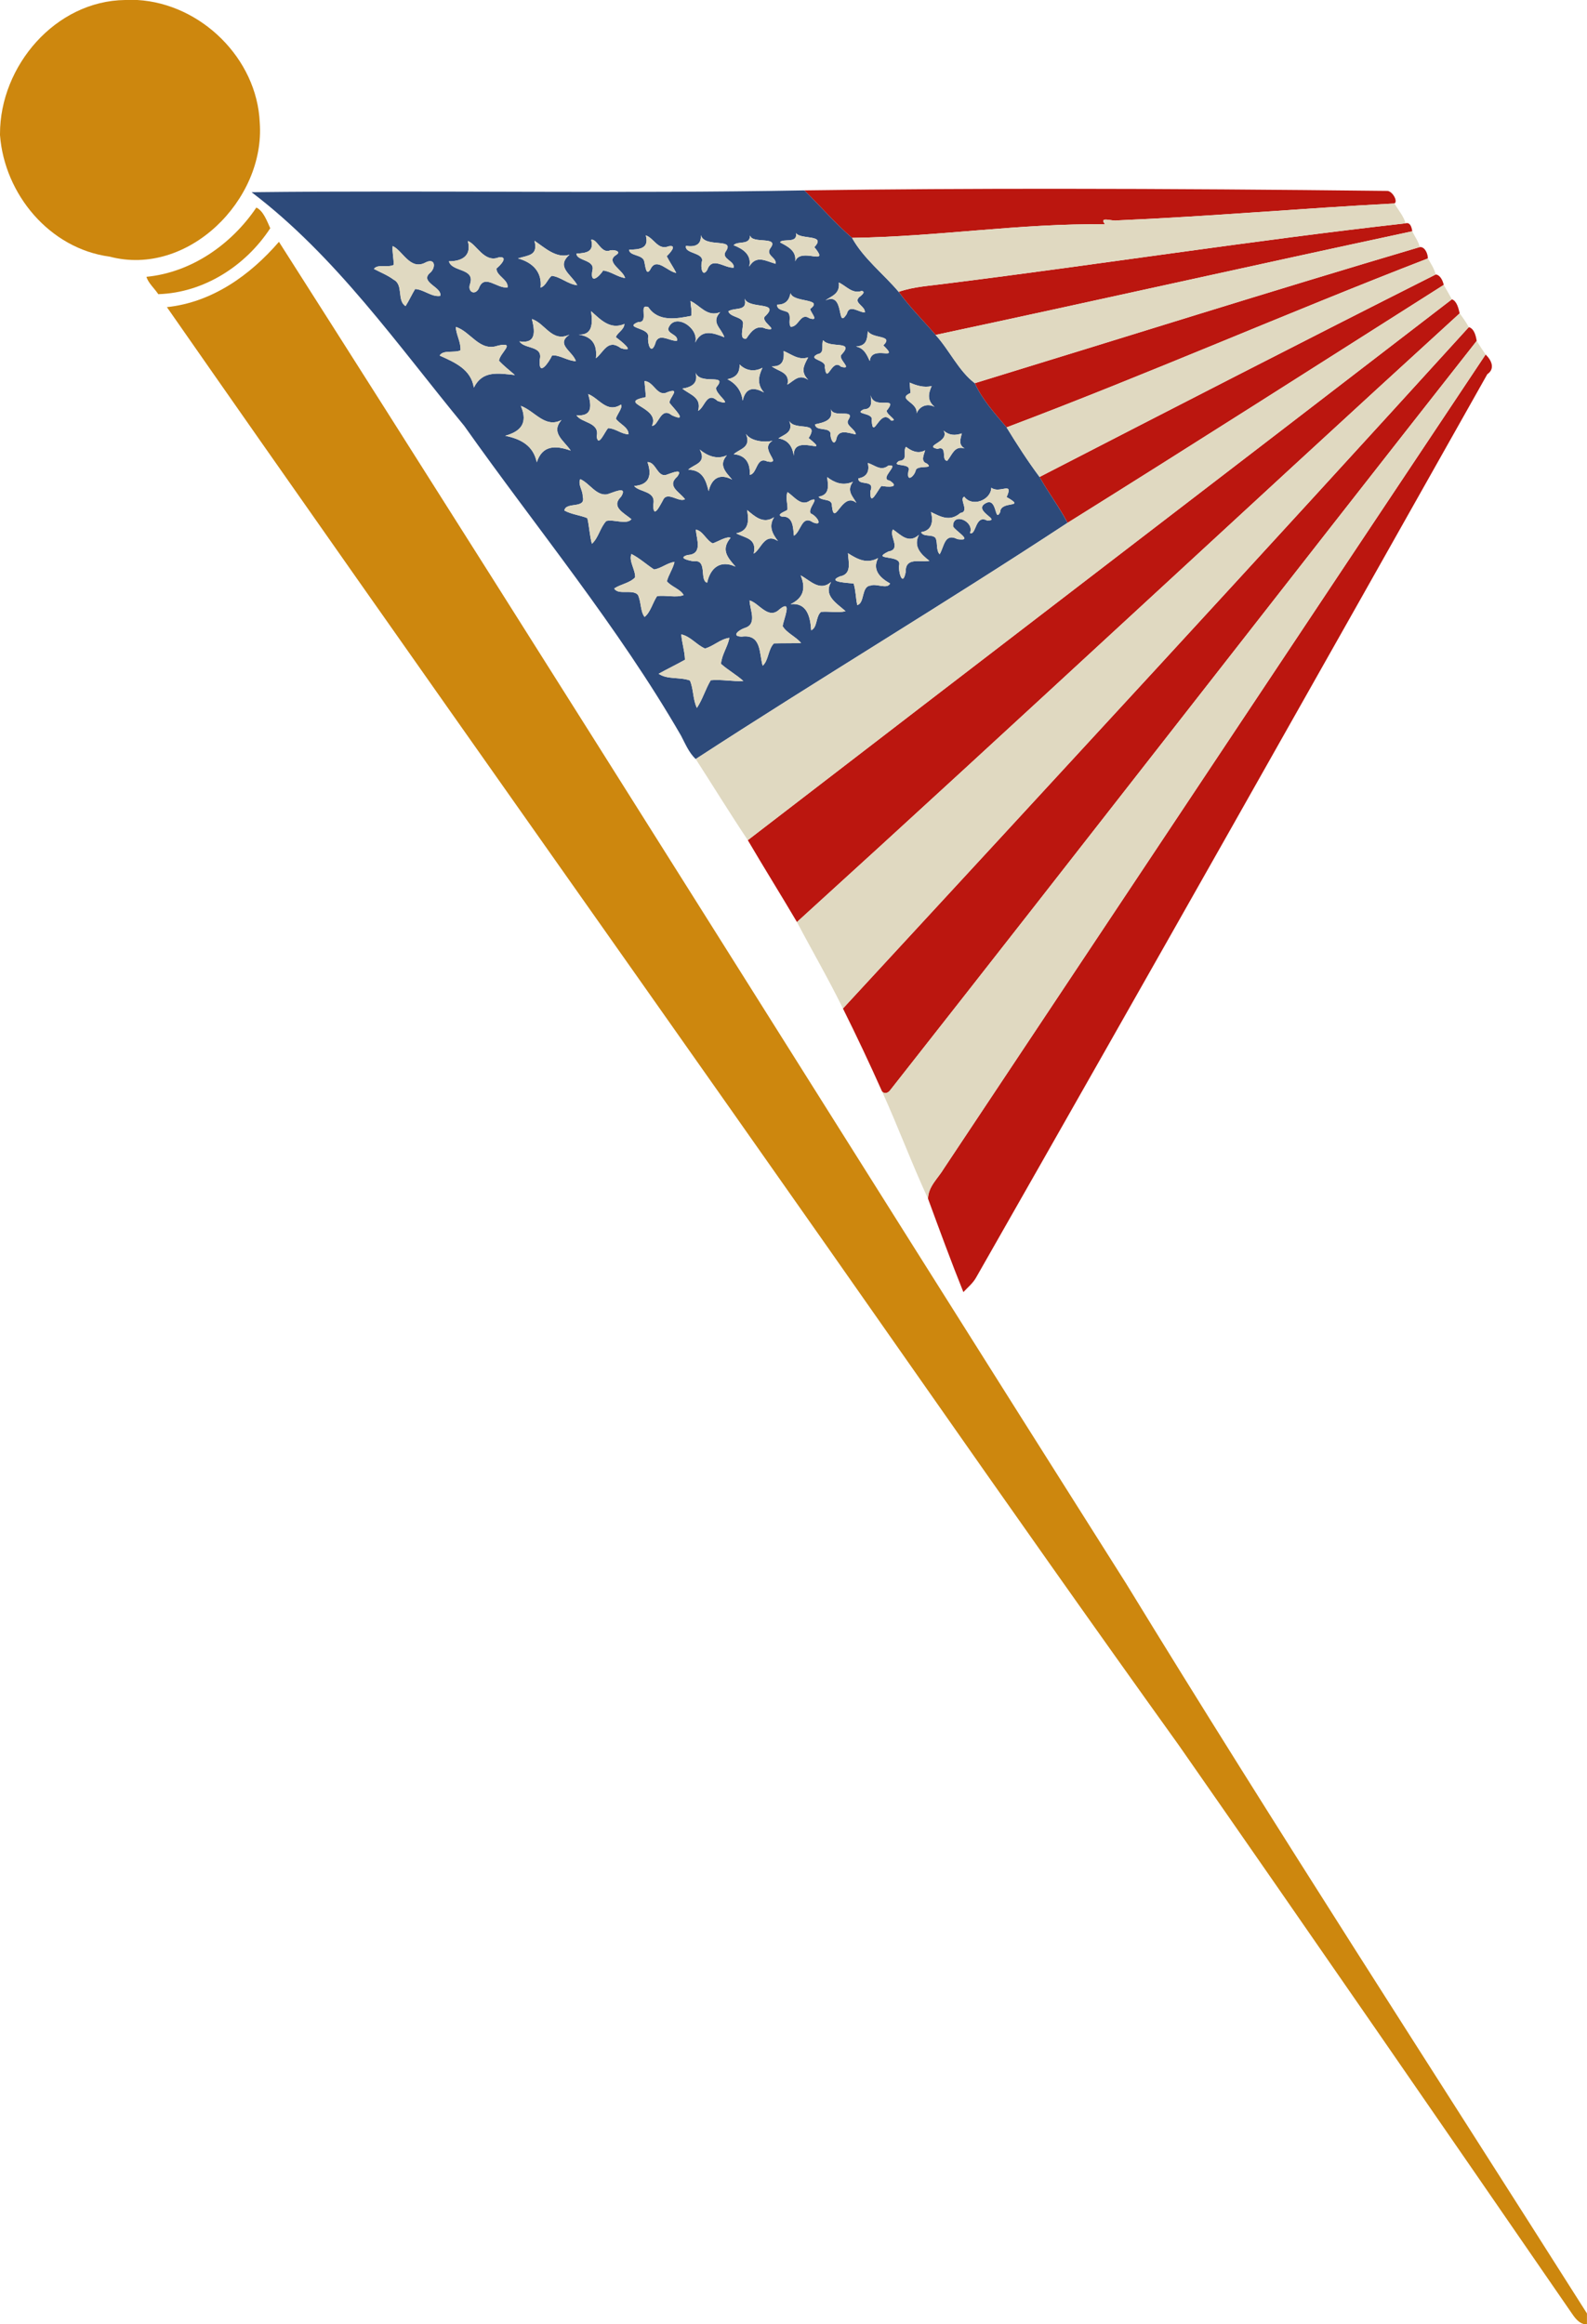 <?xml version="1.0" encoding="UTF-8" standalone="no"?>
<svg xmlns:rdf="http://www.w3.org/1999/02/22-rdf-syntax-ns#" xmlns="http://www.w3.org/2000/svg" height="1770pt" width="1209pt" version="1.1" xmlns:cc="http://creativecommons.org/ns#" xmlns:dc="http://purl.org/dc/elements/1.1/" viewBox="0 0 1209 1770">
<path d="m119.2 0c-66.401 0.762-119.25 62.837-119.2 127.47v1.17c4.25 56.33 47.3 108.07 104.41 115.68 74.6 19.7 148.36-54.1 142.94-127.6-2.58-60.97-55.93-113.22-116.53-116.72h-11.62zm124.9 197.61c-23.7 35.08-61.85 61.78-104.64 65.92 1.65 5.88 7.83 11.26 11.26 16.52 43.47-1.32 83.17-26.94 106.64-62.76-3.05-6.7-6.66-16.7-13.26-19.68zm21.51 32.64c-27.47 31.81-63.61 57.61-106.68 62.14 238.22 341.77 479.84 681.17 718.61 1022.6 81.07 115.8 162.46 231.5 244.86 346.3 125.2 179.5 249.4 359.7 373.6 539.9 3.1 4.5 6.4 9.6 11.9 11.3h3.3v-10.1c-146.7-231.3-295.9-461.1-438.8-694.8-269.22-425.4-535.99-852.65-806.79-1277.4z" transform="scale(.8)" fill="#cd870e"/>
<path d="m1008.3 179.72c-80.88-0.03-161.74 0.41-242.34 1.53 15.28 14.9 29.23 31.35 45.43 45.2 82.58-1.18 159.26-13.91 240.91-12.94-6.4-7.92 6.9-2.67 11.3-3.67 88.2-3.76 176.2-11.54 264.3-16.15 3.7-2.1-2.3-12.55-7.5-11.95-103.8-1.16-208-1.98-312.1-2.02zm331.8 32.69c-0.5-0.03-1 0.02-1.6 0.18-146 16.41-291.3 39.17-437.28 57.38-15.23 2.1-30.79 2.78-45.44 7.87 10.5 14.6 23.49 27.36 35.17 41.02 151.35-32.3 302.55-66.27 453.95-98.67-0.5-3-1.5-7.53-4.8-7.78zm12.7 22.8c-0.3-0.02-0.6-0.01-0.9 0.03-141.6 41.89-282.5 86.34-423.62 129.56 6.76 15.25 19.26 29.11 30.26 42.08 134.76-50.82 266.76-108.87 401.16-160.82 0.1-4.02-2.4-10.53-6.9-10.85zm14.4 26.09c-126.1 63.55-251.7 128.1-377.26 192.77 8.32 14.9 18.76 28.53 26.66 43.67 119.8-74.78 238.9-150.84 358.2-226.49-0.7-3.9-3.4-9.56-7.6-9.95zm15.4 23.64c-223.3 171.86-447.24 343.07-670.49 514.91 15.32 26.11 31.44 51.88 46.8 77.95 211.34-192 420.09-386.99 631.09-579.49-1.1-4.71-2.7-11.79-7.4-13.37zm16.1 26.49c-197.5 217.22-396.8 432.96-595.99 648.68 12.95 25.97 25.36 52.29 37.18 78.79 2.31 3.1 6.04 1.6 7.95-1.2 186.66-237.3 371.76-475.88 558.36-713.14-0.7-4.77-2.4-11.77-7.5-13.13zm16 26.08c-172.2 258.15-343.9 516.65-515.9 774.99-5.44 9.2-14.94 17.1-15.06 28.7 10.85 29.5 21.87 59.6 33.66 88.9 4.26-4.6 9.26-8.6 12.3-14.2 163.1-286.05 325-572.7 486.6-859.62 7.9-5.43 3.8-13.62-1.6-18.77z" transform="scale(.8)" fill="#bb160f"/>
<path fill="#2d4a7a" d="m191.66 146.39c140.33-1.57 280.85 1.2 421.11-1.39 12.22 11.92 23.38 25.08 36.34 36.16 8.69 15.71 23.9 27.37 35.51 41.11 8.4 11.68 18.8 21.89 28.14 32.82 10.49 11.52 17.69 27.63 29.86 36.75 5.41 12.2 15.41 23.29 24.21 33.66 7.82 12.82 16.16 25.72 25.12 37.76 6.66 11.92 14.97 22.82 21.29 34.93-93.27 61.31-189.52 118.94-283.22 179.9-5.11-4.65-7.97-11.69-11.23-17.87-48.13-83.31-109.69-157.51-165.13-235.87-50.94-61.8-97.66-129.09-162-177.96m414.72 31.1c1.57 8.47-10.53 3.72-12.14 7.1 5.89 3.14 12.64 6.4 11.56 14.42 4.34-11.34 27.19 4.64 14.59-10.81 9.52-9.99-10.63-5.47-14.01-10.71m-114.4 1.77c2.84 10.32-5.15 10.74-12.74 10.92 0.24 5.02 10.75 3.45 11.61 9.13 0.85 3.24 1.37 12.47 5.2 4.75 4.63-7.75 12.74 2.91 19.11 3.78-2.18-4.37-5.08-8.36-7.26-12.73 2.35-2.13 8.51-8.9 1.51-7.53-8.18 3.3-11.13-6.2-17.43-8.32m41.94-0.15c0.48 7.43-4.52 9.2-11.3 8.13-1.59 6.17 14.49 4.96 11.99 12.29-0.94 3.56 0.28 12.07 4.14 6.17 3.68-10.84 13.01-1.39 20.19-1.85 0.95-5.15-9.33-6.52-6.28-12.02 8.11-11.29-15.68-2.51-18.74-12.72m37.52 0.19c-0.16 7.88-9.33 3.83-12.56 7.46 7.05 2.74 14.07 7.25 11.88 16.27 5.4-9.11 12.6-4.22 20.12-2.13 0.88-4.86-7.92-6.45-4.01-11.86 7.2-9.6-14.05-2.93-15.43-9.74m-121.06 3.31c2.48 9.51-4.05 10.07-11.21 10.56 0.06 5.76 14.54 4.44 12.08 12.97-1.83 10.78 5.08 4.78 8.25-0.1 5.84 0.62 10.76 4.89 16.69 5.71-1.36-6.01-15.29-12.19-6.89-17.5 5.06-3.14-3.01-4.43-4.83-3.41-6.65 2.39-9.62-9.25-14.09-8.23m-93.99 0.94c3.11 11.59-4.83 15.46-14.39 15.46 2.08 8.18 19.7 5.08 16.26 16.76-2.58 6.66 3.74 9.58 6.51 3.87 4.2-11.61 13.84 0.4 21.9-0.76 0.78-5.9-8.72-8.86-8.45-14.4 2.94-2.32 9.57-9.37 1.84-8.5-11.24 4.52-17.04-10.13-23.67-12.43m50.79-0.17c2.87 11.37-4.64 10.91-12.56 13.43 11.09 3.04 18.49 10.28 17.19 22.23 4.21-1.33 5.19-6.52 8.57-8.99 6.93 0.89 12.35 6.49 19.4 7.18-4.41-8.29-16.65-13.83-5.91-23.25-10.08 3.19-19.1-5.54-26.69-10.6m-108.03 4.02c-0.46 4.78 0.88 9.55 0.75 14.36-4.36 2.29-12.21-0.91-15.05 3.04 5.06 2.68 10.46 4.75 15.08 8.23 7.64 3.92 2.26 15.92 9.04 20.09 2.66-4.2 4.7-8.75 7.28-13 6.68 0.35 12.66 6.29 19.1 5.25 1.84-6.55-15.28-10.11-8.23-17.15 4.84-3.49 5.03-11.9-2.47-8.55-12.12 6.89-17.72-8.78-25.5-12.27m339.88 27.78c1.06 8.84-5.68 10.22-10.2 13.62 15.24-7.21 8.15 23.16 16.26 10.34 1.9-7.84 8.88-1.23 13.76-1.17 0.63-4.76-8.68-7.14-4.46-11.5 1.32-1.14 5.74-4.21 2.06-4.89-7.23 2.55-11.98-4.02-17.42-6.4m-36.79 8.06c-1.04 5.48-3.81 8.8-10.28 8.82-0.05 4.26 5.37 4.26 8.24 5.76 3.02 3.11-0.04 7.75 2.17 11.05 6.18 0.29 7.27-11.15 14.29-6.5 7.63 2.51 1.23-3.82 0.51-7.03 10.93-8.35-13.01-4.65-14.93-12.1m-34.99 4.15c2.57 10.13-7.21 6.42-12.39 9.69 1.58 5.18 13 3.87 11.02 10.78 0.13 2.46-2.74 11.27 2.7 10 3.8-5.73 7.89-10.81 15.04-7.44 11.53 2.08-5.89-5.92-0.32-9.94 11.18-11.13-12.94-4.73-16.05-13.09m-41.24 1.85c0.15 3.76 1.3 7.56 0.57 11.32-11.36 2.29-25.22 4.69-32.65-6.62-8.08-3.16 1.06 12.08-7.7 11.31-11.68 4.71 8.48 4.13 7.57 11.15-0.67 5.07 2 14.33 5.27 5.64 2.19-9.45 10.69-2.13 16.6-2.45 1.39-4.69-6.98-5.1-6.58-9.4 4.57-12.8 23.96-0.42 20.5 10.78 4.99-10.52 13.34-7.64 22.24-4.11-2.28-7.05-10.52-11.06-3.17-19.12-10 4.06-15.41-5.32-22.65-8.5m-75.7 7.76c1.19 8.85 1.42 18.41-9.49 17.82 10.92 1.66 14.17 8.25 13.16 18 5.89-4.39 8.88-15.13 18.99-7.69 12.34 3.94-0.55-5.86-3.82-8.37 1.31-3.62 6.24-5.47 6.55-10.02-10.92 4.62-18.09-3.23-25.39-9.74m-45.09 5.98c2.14 8.58 3.87 19.11-9.47 17.03 3.69 6.04 18.18 2.96 15.44 13.93-1.05 13.73 6.96 2.02 9.42-3.24 5.78-0.54 11.84 4.26 18.1 4.33-2.54-7.66-15.68-12.75-4.89-20.17-13.38 6.27-18.52-8.71-28.6-11.88m-57.99 6.01c0.31 6.13 4 11.6 3.59 17.83-4.69 2.18-13.45-0.56-15.86 3.99 11.49 5.18 23.86 10.39 26.03 24.41 6.55-13.19 18.33-10.98 31.24-9.6-4.05-3.62-8.43-6.88-12.1-10.91 0.77-6.2 13.42-14.5-0.72-11.5-14.05 5.08-20.93-10.9-32.18-14.22m313.92 3.17c-0.51 6.29-0.91 11.24-9.03 11.73 6.39 1.24 8.48 6.87 10.48 11.06 1.26-13.03 23.76 1.15 10.34-11.91 8.26-8.14-8.34-4.79-11.79-10.88m-34.04 6.98c-1.74 3.75 1.6 9.71-4.38 10.63-8.18 4.23 7.23 4.1 5.64 9.93 1.73 13.93 5.21-7.42 12.37-0.39 9.68 2.57-2.85-6.02 0.31-9.19 10.45-11.26-8.65-4.44-13.94-10.98m-30.11 8.19c0.62 6.75-0.71 12-9.05 11.66 4.99 4.02 14.21 4.35 11.91 13.96 5.47-3.33 8.75-8.32 15.88-3.69-6.1-6.11-3.36-10.92-0.04-17.1-7.37 2.47-12.76-2.4-18.7-4.83m-33.58 10.23c0.25 6.94-3.1 10.01-9.26 11.26 6.58 3.29 10.82 8.92 11.61 16.35 2.13-9.46 7.77-10.99 16.25-6.25-5.31-6.14-4.37-12.11-1.16-18.82-6.61 3.51-13.02 1.96-17.44-2.54m-33.79 5.32c2.74 8.51-1.96 11.86-9.76 13.09 5.67 4.71 14.87 6.46 11.97 16.97 5.29-2.93 6.54-15.17 14.85-7.59 14.38 5.06-3.35-6.06-0.93-10.43 9.57-11.41-13.58-0.58-16.13-12.04m-38.61 7.35c0.22 4.07 0.85 8.12 0.94 12.22-22.94 4.65 11.65 7.44 4.72 21.77 4.86 0.64 6.53-14.93 15.05-8 13.26 6.13 1.47-5.22-1.72-9.46-0.12-3.82 8.92-11.75-1.38-8.15-8 4.24-10.37-8.07-17.61-8.38m202.01 1.15c0.12 2.65 0.44 5.25 0.62 7.92-10.8 4.84 5.85 6.82 4.6 15.52 2.09-5.01 7.5-8.12 13.78-4.96-5.66-4.61-5-9.86-2.27-15.82-5.93 1.39-11.72-0.44-16.73-2.66m-244.94 8.75c2.49 8.6 3.5 17.31-8.88 16.1 3.19 5.91 18.01 5.1 15.35 16.19 1.27 8.89 6.34-4.19 8.79-6.35 5.54 0.21 9.97 4.56 15.5 4.73 0.05-5.48-6.86-7.85-9.66-11.92 0.85-3.28 5.62-8.79 3.84-10.73-10.72 6.86-16.72-4.94-24.94-8.02m215.14 0.79c0.81 5.16 1.46 10.63-5.29 10.87-8.19 4.04 7.78 2.23 6.15 8.28 0.94 16.31 6.33-10.37 14.67 0.18 7.1 0.66-6.17-5.75-2.61-8.27 8.07-10.84-10.43 0.58-12.92-11.06m-266.44 8.21c5.85 13.58-0.74 19.66-11.91 22.76 12.1 2.45 21.47 7.61 24.05 20.2 4.22-13.07 14.22-13.02 25.85-8.91-5.17-7.76-15.5-13.46-7.03-23.29-12.53 6.51-20.27-6.86-30.96-10.76m236.03 2.32c2.68 8.67-5.35 10.36-11.93 11.74 0.52 5.63 11.12 1.66 11.91 7.13-0.6 2.3 2 10.18 4.17 4.75 1.44-8.83 9.07-5.28 15.04-4.24-0.49-4.39-8.82-7.07-5.48-11.43 4.88-8.4-11.5-0.56-13.71-7.95m-31.53 9.2c3.48 8.79-4.17 10.31-8.26 13.23 7.73 1.2 10.68 6.5 11.73 13.23-1.01-17.99 29.75 1.55 11.26-13.48 8.74-13.49-10.36-5.18-14.73-12.98m117.56 7.3c5.09 8.69-15.84 11.52-4.69 13.92 8.14-2.9 2.46 9.08 7.49 9.04 3.75-4.44 5.43-11.83 13.26-9.35-4.96-2.84-3.24-7.04-2.18-11.46-5.12 1.74-9.61 1.59-13.88-2.15m-150.51 2.58c4.27 10.57-5.06 11.32-9.35 15.41 8.96 0.74 12.72 6.77 12.17 15.68 5.78-0.44 4.89-14.4 13.42-10.13 12.32 2.16-6.71-9.44 3.92-15.79-5.93 1.45-16.44 0.43-20.16-5.17m121.87 9.78c-2.74 3.59 2.14 10.16-5.33 10.77-7.21 5.11 10.38 0.76 7.14 7.92-1.51 9.04 4.59 3.47 5.54-0.52 0.83-4.87 14.58-0.69 8.53-5.45-4.97-1.69-2.24-6.55-1.3-10.07-5.47 3-10.59 0.47-14.58-2.65m-157.14 2.1c5.78 10.46-4.68 11.12-8.74 15.35 10.89 0.12 13.54 8.03 15.5 16.31 2.33-9.66 8.28-13.79 17.92-8.83-5.11-5.87-10.43-11.08-4-18.47-7.82 3.66-15.28 0.09-20.68-4.36m-39.8 9.57c3.38 9.56 1.77 17.34-10.19 18.15 4.18 5 17.01 3.54 14.6 14.22-0.08 11.83 5.32 0.12 7.37-3.33 3.06-7.43 12.49 2.11 16.77-0.84-3.88-5.38-14.25-9.89-5.89-17.15 4.91-6.78-3.95-2.8-7.63-1.63-7.4 3.09-8.41-9.78-15.03-9.42m167.83 0.66c1.62 6.4-0.98 10.73-7.1 11.66-0.7 6.13 12.93 0.37 9.1 9.77-0.51 12.73 5.24-0.39 8.41-3.98 4.28 0.82 14.72 1.54 6.33-4.01-8.77-1.39 8.66-13.14-1.14-11.43-5.79 4.66-10.72-0.79-15.6-2.01m-30.98 10.74c0.97 6.7 2.02 13.5-6.51 14.92 2.29 3.77 10.53 0.8 10.18 7.13 1.83 16.79 7.66-11.51 18.63-2.43-2.54-4.78-7.89-9.11-2.63-16.08-7.91 3.39-14.09 0.63-19.67-3.54m-188.06 1.55c-2.05 4.04 2.16 8.78 1.86 13.18 2.89 9.81-12.99 3.74-13.94 10.72 5.42 2.99 11.79 3.47 17.47 5.79 1.54 6.44 1.7 13.15 3.48 19.56 5.08-4.65 6.21-12.3 10.94-17.36 5.7-1.54 15.46 3.1 19.16-1.39-5.85-4.85-15.88-9.36-7.83-17.21 5.45-8.92-6.51-2.81-10.81-1.7-8.27 1.15-13.26-8.56-20.33-11.59m313.14 6.54c-0.23 9.33-14.5 15.09-20.55 6.86-4.43 1.46 4.41 11.38-3.02 12.38-8.02 6.91-15.05 2.83-22.41-0.74 1.85 6.8 1.04 14.16-7.55 15.31 1.78 4.16 9.17 1.13 11.27 4.85 1.43 3.79 0.17 9.21 2.91 12 3.47-5.67 3.6-16.56 13.54-11.52 13.12 1.97-2.14-6.5-3.32-9.77-0.23-11.08 16.56-3.64 12.89 5.09 4.73 2.32 3.88-14.35 12.96-9.52 11.93 0.19-12.09-7.68-0.52-13.41 8.46-3.89 6.23 15.57 10.57 7.04 0.11-9.19 20.6-2.6 4.88-11.45 5.66-12.54-5.3-2.27-11.65-7.12m-155.24 3.37c-1.75 4.25 0.31 9.01-0.06 13.44-1.65 1.33-8.79 3.45-4.37 5.16 8.81-0.69 8.63 8.48 9.31 14.58 5.51-3.34 5.9-16.01 14.39-10.24 8 3.5 3.53-4.53-1.57-6.71-2.94-3.47 8.21-13.51-0.46-9.88-6.94 5-11.99-2.96-17.24-6.35m-30.79 13.62c1.45 8.4 1.4 15.75-8.3 17.73 6.7 3.68 16.03 3.62 13.32 15.47 5.79-3.39 8.17-16.33 18.47-9.6-4.28-5.6-7.3-11.24-2.91-18.15-8.46 5.6-14.97-0.85-20.58-5.45m-39.09 14.94c0.62 7.58 5.5 18.69-6.32 19.33-7.71 2.27 0.87 4.15 4.64 4.78 10.92-1.72 4.22 14.65 10.31 16.28 2.46-11.2 9.9-17.6 21.65-12.22-6.15-6.98-11.38-12.98-3.8-21.94-2.83-1.4-9.47 2.8-13.56 4.23-5.03-2.37-7.66-9.78-12.92-10.46m150.22-0.15c-3.36 4.8 6.69 15.05-3.38 16.75-14.31 6.94 9.72 2.15 8.15 10.09-0.99 4.86 2.54 17.53 4.85 5.83-0.27-11.85 10.36-7.48 18.13-8.78-6.66-5.11-12.41-10.96-7.98-19.82-7.89 7.21-13.97-0.12-19.77-4.07m-34.32 18.08c0.46 7.14 3.1 15.99-6.17 17.69-10.67 4.52 6.99 4.78 10.52 5.48 1.66 5.29 1.56 10.94 2.76 16.33 5.93-1.5 2.84-14.5 10.31-14.87 4.04-1.75 12.67 3.09 14.67-1.57-7.65-4.28-13.75-10.3-9.13-19.33-8.61 4.62-15.47 1.05-22.96-3.73m-164.95 0.61c-2.16 5.48 3.07 11.87 2.84 17.78-4.24 4.49-10.93 5.11-15.95 8.48 2.77 5.33 13.98 0.26 18.04 4.83 2.56 5.19 1.79 12.57 5.07 16.84 4.48-3.36 6.2-10.93 9.56-15.86 6.43-0.89 14.79 1.43 20.18-0.78-2.05-4.29-9.42-6.45-12.73-10.49 1.35-5.14 4.66-9.56 5.81-14.76-5.59 0.69-10.11 4.99-15.59 5.72-5.83-3.77-10.99-8.6-17.23-11.76m128.93 16.3c4.55 10.84 1.2 17.68-7.68 21.91 12.37-1.31 15.02 9.32 15.7 19.89 4.92-2.18 3.31-10.45 7.48-14.02 6.21-0.61 12.71 0.98 18.71-0.51-6.85-6.15-17.02-11.73-11-22.27-8.69 7.53-15.67-0.98-23.21-5m-38.93 19.07c0.17 7.08 6.22 18.1-3.78 21-4.42 1.53-10.54 6.34-2.19 6.54 15.15-2.03 13.22 12.54 15.94 22.18 4.52-3.79 4.11-12.62 8.61-17 6.88-0.22 13.77 0.09 20.66-0.34-3.93-4.79-11.04-7.6-14.01-12.78 0.4-4.68 7.98-21.14-2.35-12.9-8.56 8.45-15.71-4.84-22.88-6.7m-52.02 25.87c0.49 6.5 2.65 12.76 2.82 19.31-6.6 3.72-13.44 6.97-20.05 10.66 6.41 4.56 16.3 2.33 23.83 5.15 2.85 6.64 2.14 14.41 5.3 20.85 4.39-6.57 6.51-14.31 10.55-21.06 8.26-0.81 16.54 1.1 24.83 0.56-5.33-4.8-11.71-8.27-17.02-13.06 0.53-6.9 5.1-12.96 6.4-19.79-6.86 0.87-12.04 6.34-18.58 8.13-6.43-2.76-11.11-9.31-18.08-10.75z"/>
<path d="m1327.9 193.69c-88.1 4.61-176.1 12.39-264.3 16.15-4.4 1-17.7-4.25-11.3 3.67-81.65-0.97-158.33 11.76-240.91 12.94 10.86 19.64 29.87 34.21 44.39 51.39 14.65-5.09 30.21-5.77 45.44-7.87 145.98-18.21 291.28-40.97 437.28-57.38-1.8-6.89-7.1-12.67-10.6-18.9zm17 26.5c-151.4 32.4-302.6 66.37-453.95 98.67 13.11 14.4 22.11 34.54 37.33 45.94 141.12-43.22 282.02-87.67 423.62-129.56-1-5.43-4.8-10.03-7-15.05zm-586.93 1.67c1.97 10.59-13.16 4.65-15.17 8.88 7.36 3.92 15.8 8 14.45 18.02 5.43-14.17 33.99 5.8 18.24-13.51 11.9-12.49-13.29-6.84-17.52-13.39zm-90.57 2.03c0.6 9.28-5.65 11.5-14.12 10.16-1.99 7.71 18.11 6.2 14.98 15.36-1.17 4.45 0.35 15.09 5.18 7.71 4.6-13.54 16.26-1.73 25.24-2.31 1.18-6.43-11.67-8.15-7.86-15.02 10.14-14.12-19.59-3.14-23.42-15.9zm-52.43 0.18c3.55 12.9-6.43 13.43-15.92 13.65 0.3 6.28 13.44 4.32 14.51 11.42 1.06 4.05 1.72 15.58 6.5 5.93 5.79-9.68 15.93 3.64 23.89 4.73-2.73-5.46-6.35-10.45-9.07-15.91 2.93-2.67 10.63-11.13 1.88-9.42-10.22 4.13-13.91-7.75-21.79-10.4zm99.33 0.05c-0.2 9.86-11.66 4.79-15.7 9.33 8.81 3.42 17.59 9.06 14.85 20.34 6.75-11.39 15.75-5.28 25.15-2.67 1.1-6.07-9.9-8.06-5.01-14.82 9-12-17.56-3.66-19.29-12.18zm-150.81 4.07c-0.17 0.01-0.34 0.03-0.52 0.07 3.1 11.89-5.06 12.59-14.01 13.2 0.08 7.2 18.18 5.55 15.1 16.22-2.28 13.47 6.35 5.97 10.32-0.13 7.3 0.78 13.45 6.11 20.86 7.14-1.7-7.51-19.12-15.24-8.62-21.88 6.33-3.92-3.76-5.53-6.03-4.26-8.05 2.89-11.79-10.67-17.1-10.36zm-54.52 1.03c3.59 14.22-5.79 13.64-15.69 16.79 13.86 3.8 23.11 12.85 21.48 27.79 5.26-1.66 6.49-8.15 10.71-11.24 8.67 1.12 15.44 8.11 24.25 8.98-5.51-10.37-20.81-17.29-7.38-29.07-12.6 3.99-23.88-6.92-33.37-13.25zm-63.48 0.22c3.89 14.48-6.04 19.32-17.99 19.32 2.6 10.23 24.62 6.35 20.32 20.95-3.22 8.33 4.68 11.98 8.14 4.84 5.25-14.51 17.3 0.5 27.38-0.95 0.97-7.38-10.9-11.08-10.56-18 3.67-2.9 11.96-11.71 2.29-10.63-14.05 5.65-21.29-12.66-29.58-15.53zm-71.55 4.81c-0.58 5.97 1.1 11.94 0.94 17.95-5.46 2.86-15.27-1.14-18.82 3.8 6.33 3.35 13.08 5.94 18.85 10.29 9.55 4.9 2.83 19.9 11.3 25.11 3.33-5.25 5.88-10.94 9.1-16.25 8.35 0.44 15.83 7.86 23.88 6.56 2.3-8.18-19.1-12.63-10.29-21.43 6.05-4.37 6.29-14.88-3.09-10.69-15.15 8.61-22.15-10.98-31.87-15.34zm985.76 11.81c-134.4 51.95-266.4 110-401.16 160.82 9.77 16.02 20.2 32.14 31.4 47.19 125.56-64.67 251.16-129.22 377.26-192.77-1.4-5.51-4.6-10.44-7.5-15.24zm-560.91 22.91c1.32 11.05-7.1 12.78-12.75 17.03 19.05-9.01 10.19 28.95 20.32 12.93 2.38-9.8 11.1-1.54 17.2-1.47 0.79-5.95-10.85-8.92-5.57-14.37 1.65-1.43 7.17-5.27 2.57-6.12-9.04 3.19-14.97-5.02-21.77-8zm576.01 2.28c-119.3 75.65-238.4 151.71-358.2 226.49-116.64 76.64-236.95 148.67-354.07 224.87 16.45 25.55 33.15 52.64 49.58 77.24 223.25-171.84 447.19-343.05 670.49-514.91-2.5-4.64-5.2-9.16-7.8-13.69zm-622 7.8c-1.3 6.85-4.76 11-12.85 11.02-0.06 5.33 6.71 5.33 10.3 7.21 3.77 3.88-0.05 9.68 2.71 13.81 7.73 0.36 9.09-13.94 17.86-8.13 9.54 3.14 1.54-4.77 0.64-8.78 13.67-10.44-16.26-5.82-18.66-15.13zm-43.74 5.19c3.22 12.66-9.01 8.02-15.49 12.11 1.98 6.47 16.25 4.84 13.78 13.47 0.16 3.08-3.43 14.09 3.37 12.5 4.75-7.16 9.87-13.51 18.81-9.29 14.41 2.6-7.37-7.41-0.41-12.43 13.98-13.91-16.17-5.91-20.06-16.36zm-51.55 2.31c0.19 4.7 1.63 9.45 0.71 14.15-14.2 2.86-31.52 5.86-40.81-8.27-10.1-3.95 1.33 15.09-9.62 14.13-14.6 5.89 10.6 5.16 9.46 13.94-0.84 6.34 2.5 17.91 6.59 7.05 2.74-11.81 13.36-2.66 20.75-3.06 1.74-5.86-8.73-6.38-8.23-11.75 5.72-16 29.95-0.53 25.63 13.47 6.24-13.15 16.67-9.55 27.8-5.14-2.85-8.81-13.15-13.82-3.97-23.89-12.5 5.07-19.26-6.65-28.31-10.63zm-94.62 9.7c1.48 11.06 1.77 23.01-11.86 22.28 13.65 2.07 17.71 10.31 16.44 22.5 7.37-5.49 11.11-18.92 23.74-9.62 15.43 4.93-0.69-7.32-4.77-10.46 1.64-4.53 7.8-6.84 8.18-12.52-13.64 5.77-22.61-4.04-31.73-12.18zm827.11 2.06c-211 192.5-419.75 387.49-631.09 579.49 14.44 27.4 30.17 54.39 43.8 82.31 199.19-215.72 398.49-431.46 595.99-648.68-2.5-4.6-5.6-8.91-8.7-13.12zm-883.47 5.41c2.67 10.73 4.83 23.89-11.84 21.29 4.61 7.55 22.72 3.7 19.3 17.42-1.31 17.16 8.7 2.52 11.77-4.05 7.23-0.68 14.8 5.32 22.63 5.41-3.18-9.58-19.6-15.94-6.11-25.22-16.73 7.84-23.15-10.88-35.75-14.85zm-72.49 7.52c0.38 7.66 5 14.5 4.49 22.29-5.87 2.72-16.82-0.71-19.83 4.98 14.36 6.48 29.83 12.99 32.54 30.52 8.19-16.49 22.91-13.73 39.05-12-5.07-4.53-10.54-8.61-15.13-13.64 0.96-7.75 16.78-18.13-0.9-14.38-17.56 6.35-26.16-13.62-40.22-17.77zm392.4 3.96c-0.64 7.86-1.14 14.05-11.29 14.66 7.99 1.55 10.6 8.59 13.1 13.83 1.57-16.29 29.7 1.44 12.93-14.89 10.32-10.17-10.43-5.99-14.74-13.6zm-42.55 8.73c-2.18 4.68 2 12.13-5.48 13.28-10.22 5.29 9.04 5.13 7.05 12.41 2.17 17.42 6.52-9.27 15.47-0.48 12.1 3.21-3.57-7.53 0.38-11.49 13.07-14.07-10.81-5.55-17.42-13.72zm622.31 0.63c-186.6 237.26-371.7 475.84-558.36 713.14-1.91 2.8-5.64 4.3-7.95 1.2 15.28 33.6 28.55 69.3 43.85 102.3 0.12-11.6 9.62-19.5 15.06-28.7 172-258.34 343.7-516.84 515.9-774.99-3-4.24-5.7-8.57-8.5-12.95zm-659.95 9.6c0.77 8.44-0.89 15-11.31 14.58 6.24 5.02 17.76 5.44 14.88 17.45 6.84-4.17 10.94-10.4 19.86-4.62-7.63-7.63-4.2-13.65-0.06-21.37-9.21 3.09-15.94-3-23.37-6.04zm-41.97 12.79c0.31 8.67-3.88 12.51-11.58 14.08 8.22 4.11 13.53 11.15 14.51 20.43 2.67-11.82 9.72-13.73 20.32-7.81-6.64-7.67-5.47-15.14-1.46-23.53-8.26 4.39-16.27 2.45-21.79-3.17zm-42.24 6.65c3.42 10.64-2.45 14.83-12.2 16.36 7.09 5.89 18.59 8.08 14.96 21.22 6.61-3.67 8.18-18.97 18.56-9.49 17.98 6.32-4.19-7.58-1.16-13.04 11.96-14.26-16.98-0.73-20.16-15.05zm-48.26 9.19c0.27 5.08 1.06 10.15 1.17 15.27-28.68 5.82 14.56 9.3 5.9 27.22 6.07 0.8 8.16-18.67 18.81-10 16.58 7.66 1.84-6.53-2.15-11.83-0.15-4.78 11.15-14.69-1.72-10.19-10 5.3-12.96-10.09-22.01-10.47zm252.51 1.43c0.15 3.32 0.55 6.57 0.77 9.9-13.5 6.06 7.32 8.53 5.75 19.41 2.61-6.27 9.38-10.16 17.23-6.21-7.08-5.76-6.25-12.32-2.84-19.77-7.41 1.74-14.65-0.55-20.91-3.33zm-306.18 10.94c3.12 10.75 4.38 21.64-11.1 20.13 3.99 7.38 22.51 6.37 19.19 20.24 1.59 11.11 7.92-5.24 10.99-7.94 6.92 0.26 12.46 5.7 19.37 5.91 0.06-6.85-8.57-9.81-12.07-14.9 1.06-4.1 7.02-10.99 4.8-13.41-13.4 8.57-20.9-6.18-31.18-10.03zm268.93 0.99c1.01 6.45 1.82 13.29-6.61 13.59-10.24 5.05 9.72 2.79 7.68 10.35 1.18 20.39 7.91-12.97 18.34 0.22 8.87 0.83-7.71-7.19-3.26-10.34 10.09-13.55-13.04 0.73-16.15-13.82zm-333.05 10.26c7.31 16.98-0.93 24.58-14.89 28.45 15.12 3.07 26.84 9.52 30.06 25.25 5.28-16.33 17.78-16.27 32.31-11.14-6.46-9.7-19.37-16.82-8.78-29.11-15.67 8.14-25.34-8.57-38.7-13.45zm295.04 2.9c3.35 10.84-6.69 12.95-14.92 14.68 0.65 7.04 13.9 2.07 14.89 8.91-0.75 2.88 2.5 12.73 5.21 5.94 1.8-11.04 11.34-6.6 18.8-5.3-0.61-5.49-11.02-8.84-6.85-14.29 6.1-10.5-14.37-0.7-17.13-9.94zm-39.42 11.5c4.35 10.99-5.21 12.89-10.32 16.54 9.66 1.5 13.35 8.12 14.66 16.54-1.26-22.49 37.19 1.93 14.08-16.85 10.92-16.87-12.95-6.48-18.42-16.23zm146.95 9.13c6.36 10.86-19.8 14.4-5.86 17.4 10.17-3.63 3.08 11.35 9.36 11.3 4.69-5.55 6.79-14.79 16.58-11.69-6.2-3.55-4.05-8.8-2.73-14.33-6.4 2.18-12.01 1.99-17.35-2.68zm-188.13 3.22c5.33 13.21-6.33 14.15-11.69 19.27 11.2 0.92 15.9 8.46 15.21 19.6 7.22-0.55 6.11-18 16.77-12.67 15.4 2.7-8.38-11.8 4.9-19.74-7.41 1.82-20.54 0.54-25.19-6.46zm152.33 12.23c-3.42 4.48 2.68 12.7-6.66 13.46-9.01 6.39 12.98 0.95 8.93 9.9-1.89 11.3 5.73 4.34 6.92-0.65 1.04-6.09 18.23-0.86 10.66-6.81-6.21-2.12-2.8-8.19-1.62-12.59-6.84 3.75-13.24 0.59-18.23-3.31zm-196.42 2.62c7.22 13.08-5.85 13.9-10.93 19.19 13.61 0.15 16.93 10.04 19.38 20.39 2.91-12.08 10.35-17.24 22.4-11.04-6.39-7.34-13.04-13.85-5-23.09-9.78 4.58-19.1 0.11-25.85-5.45zm-49.75 11.96c4.22 11.95 2.21 21.68-12.74 22.69 5.22 6.25 21.26 4.43 18.25 17.78-0.1 14.78 6.65 0.15 9.21-4.16 3.83-9.29 15.62 2.63 20.97-1.06-4.85-6.72-17.82-12.36-7.37-21.43 6.14-8.48-4.93-3.5-9.53-2.04-9.26 3.86-10.52-12.23-18.79-11.78zm209.79 0.83c2.02 8-1.23 13.41-8.88 14.58-0.88 7.66 16.16 0.46 11.38 12.21-0.64 15.91 6.54-0.49 10.51-4.98 5.35 1.03 18.4 1.93 7.91-5.01-10.96-1.74 10.82-16.42-1.42-14.29-7.24 5.83-13.4-0.98-19.5-2.51zm-38.73 13.42c1.21 8.38 2.52 16.88-8.14 18.66 2.86 4.71 13.17 0.99 12.73 8.91 2.29 20.98 9.57-14.39 23.29-3.04-3.18-5.97-9.87-11.39-3.29-20.1-9.89 4.24-17.61 0.79-24.59-4.43zm-235.08 1.94c-2.56 5.05 2.71 10.98 2.33 16.48 3.61 12.26-16.24 4.67-17.43 13.4 6.78 3.73 14.74 4.34 21.84 7.24 1.93 8.05 2.13 16.43 4.35 24.44 6.35-5.81 7.77-15.37 13.68-21.69 7.12-1.93 19.32 3.87 23.95-1.74-7.32-6.07-19.85-11.7-9.79-21.51 6.81-11.15-8.14-3.52-13.51-2.13-10.34 1.44-16.58-10.7-25.42-14.49zm391.43 8.18c-0.29 11.66-18.12 18.86-25.69 8.57-5.53 1.83 5.51 14.23-3.77 15.48-10.03 8.63-18.81 3.54-28.01-0.93 2.31 8.5 1.3 17.7-9.44 19.14 2.22 5.2 11.46 1.41 14.09 6.06 1.78 4.74 0.21 11.51 3.63 15 4.34-7.09 4.5-20.7 16.93-14.4 16.4 2.46-2.68-8.12-4.15-12.21-0.29-13.85 20.7-4.55 16.11 6.36 5.91 2.9 4.85-17.94 16.2-11.9 14.91 0.24-15.11-9.6-0.65-16.76 10.57-4.86 7.79 19.46 13.21 8.8 0.14-11.49 25.75-3.25 6.1-14.31 7.08-15.68-6.62-2.84-14.56-8.9zm-194.05 4.21c-2.19 5.31 0.39 11.26-0.07 16.8-2.07 1.66-10.99 4.31-5.47 6.45 11.01-0.86 10.79 10.6 11.64 18.23 6.89-4.18 7.37-20.02 17.99-12.81 10 4.38 4.41-5.66-1.97-8.38-3.67-4.34 10.27-16.89-0.57-12.35-8.68 6.25-14.99-3.7-21.55-7.94zm-38.49 17.02c1.82 10.5 1.75 19.69-10.37 22.17 8.37 4.6 20.04 4.52 16.65 19.33 7.24-4.23 10.21-20.41 23.08-12-5.35-7-9.12-14.05-3.63-22.68-10.58 7-18.71-1.07-25.73-6.82zm138.92 18.49c-4.2 6 8.36 18.82-4.23 20.94-17.89 8.68 12.15 2.69 10.19 12.61-1.24 6.08 3.17 21.92 6.06 7.29-0.34-14.81 12.95-9.35 22.66-10.97-8.32-6.39-15.51-13.7-9.97-24.78-9.86 9.01-17.47-0.15-24.71-5.09zm-187.78 0.19c0.77 9.47 6.87 23.36-7.9 24.16-9.64 2.84 1.09 5.19 5.8 5.98 13.65-2.15 5.27 18.31 12.89 20.35 3.07-14 12.37-22 27.06-15.28-7.69-8.72-14.23-16.22-4.75-27.42-3.54-1.75-11.84 3.5-16.95 5.28-6.29-2.96-9.58-12.22-16.15-13.07zm144.87 22.41c0.58 8.93 3.88 19.99-7.71 22.12-13.34 5.65 8.74 5.97 13.15 6.84 2.08 6.62 1.95 13.68 3.45 20.42 7.42-1.88 3.55-18.13 12.89-18.59 5.05-2.19 15.84 3.86 18.34-1.96-9.56-5.35-17.19-12.88-11.41-24.17-10.77 5.78-19.34 1.32-28.71-4.66zm-206.18 0.77c-2.7 6.85 3.84 14.83 3.55 22.22-5.3 5.61-13.66 6.39-19.94 10.6 3.46 6.66 17.47 0.32 22.55 6.04 3.2 6.48 2.24 15.71 6.34 21.05 5.6-4.2 7.75-13.67 11.95-19.83 8.04-1.11 18.49 1.79 25.22-0.97-2.56-5.37-11.77-8.06-15.91-13.11 1.69-6.43 5.83-11.96 7.26-18.46-6.99 0.87-12.64 6.24-19.49 7.15-7.28-4.71-13.73-10.74-21.53-14.69zm161.16 20.37c5.69 13.55 1.5 22.1-9.6 27.39 15.46-1.64 18.77 11.65 19.62 24.86 6.15-2.72 4.14-13.06 9.35-17.52 7.77-0.77 15.89 1.22 23.39-0.64-8.56-7.69-21.27-14.66-13.75-27.84-10.86 9.41-19.59-1.22-29.01-6.25zm-48.66 23.84c0.21 8.85 7.77 22.62-4.73 26.25-5.52 1.91-13.17 7.92-2.74 8.17 18.94-2.54 16.53 15.68 19.93 27.73 5.65-4.74 5.14-15.78 10.76-21.25 8.6-0.28 17.22 0.11 25.83-0.43-4.91-5.98-13.8-9.5-17.52-15.97 0.5-5.85 9.98-26.43-2.93-16.13-10.7 10.56-19.64-6.05-28.6-8.37zm-65.03 32.33c0.61 8.13 3.31 15.96 3.53 24.14-8.25 4.65-16.8 8.71-25.07 13.33 8.02 5.7 20.38 2.91 29.79 6.44 3.56 8.3 2.68 18.01 6.63 26.06 5.48-8.22 8.13-17.89 13.18-26.33 10.33-1.01 20.68 1.38 31.04 0.7-6.66-6-14.63-10.33-21.27-16.32 0.66-8.63 6.37-16.2 8-24.74-8.58 1.09-15.05 7.92-23.23 10.16-8.03-3.45-13.89-11.64-22.6-13.44z" transform="scale(.8)" fill="#e0d9c1"/>
</svg>
